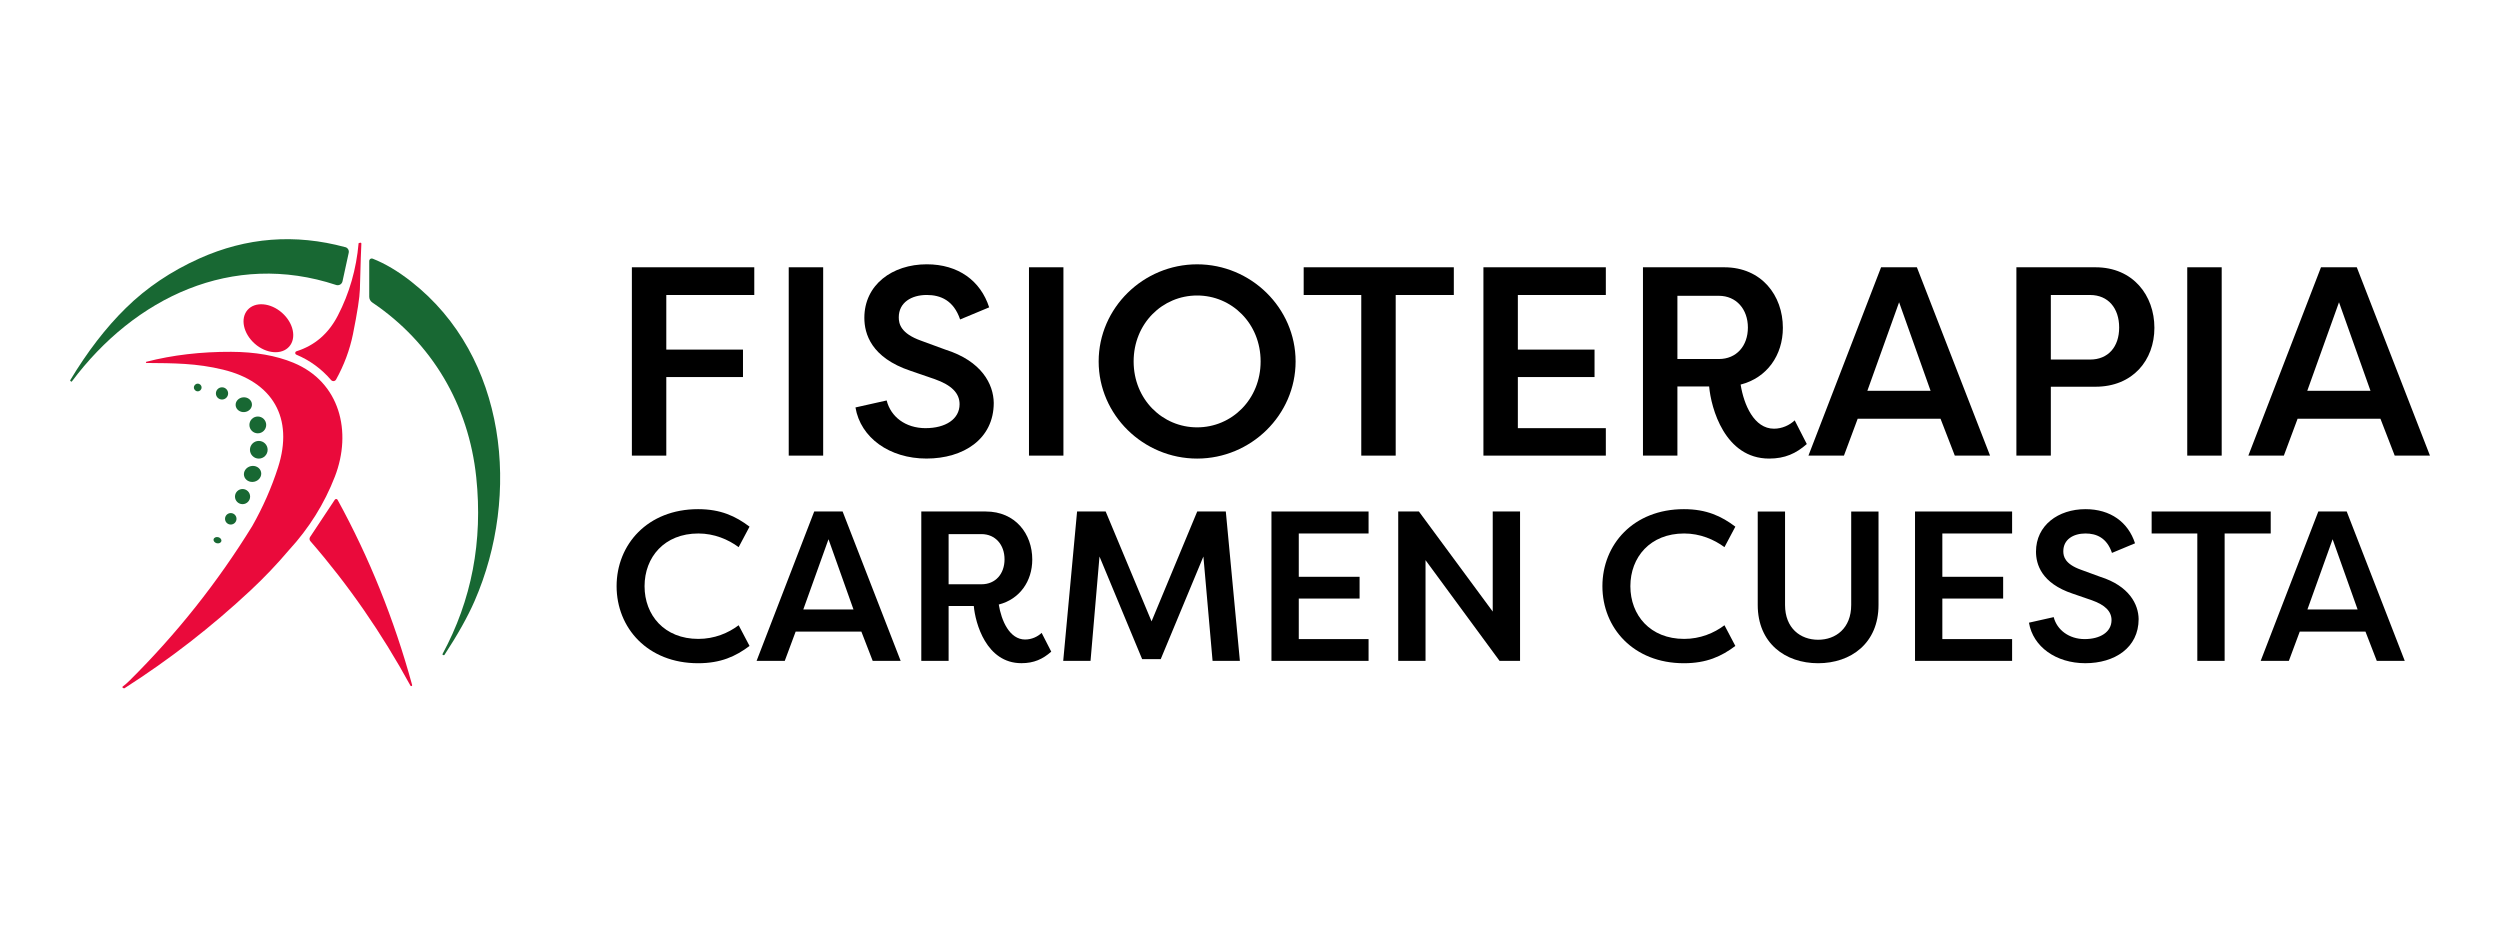 <svg xmlns="http://www.w3.org/2000/svg" width="1080" height="401" viewBox="0 0 1080 401" fill="none"><path d="M272.97 196.826H287.84V162.886H320.97V151.026H287.84V127.436H325.85V115.466H272.97V196.826Z" fill="black"></path><path d="M355.61 115.466H340.73V196.826H355.61V115.466Z" fill="black"></path><path d="M399.89 184.966C391.06 184.966 384.78 179.966 383.04 172.996L369.56 176.016C371.77 189.146 384.32 198.096 400.24 198.096C416.16 198.096 429.3 189.726 429.3 174.036C429.18 166.016 424.19 156.016 408.38 151.026L397.92 147.186C389.09 144.046 388.27 139.866 388.27 137.076C388.27 130.686 393.73 127.426 400.36 127.426C406.29 127.426 411.98 129.746 414.77 138.006L427.32 132.776C423.6 121.266 413.95 114.176 400.36 114.176C385.48 114.176 373.4 123.006 373.4 137.306C373.4 144.166 376.31 154.506 393.39 160.206L403.85 163.806C411.06 166.366 414.54 169.846 414.54 174.616C414.54 181.126 408.38 184.956 399.9 184.956L399.89 184.966Z" fill="black"></path><path d="M459.4 115.466H444.52V196.826H459.4V115.466Z" fill="black"></path><path d="M517.16 114.186C493.91 114.186 474.62 133.016 474.62 156.146C474.62 179.276 493.91 198.106 517.16 198.106C540.41 198.106 559.7 179.276 559.7 156.146C559.7 133.016 540.41 114.186 517.16 114.186ZM517.16 184.616C502.17 184.616 489.73 172.526 489.73 156.136C489.73 139.746 502.17 127.656 517.16 127.656C532.15 127.656 544.59 139.746 544.59 156.136C544.59 172.526 532.15 184.616 517.16 184.616Z" fill="black"></path><path d="M628.05 115.466H563.19V127.436H588.07V196.826H602.94V127.436H628.05V115.466Z" fill="black"></path><path d="M693.72 184.966H655.71V162.886H688.84V151.026H655.71V127.436H693.72V115.466H640.84V196.826H693.72V184.966Z" fill="black"></path><path d="M724.64 166.956H738.35C739.16 176.256 745.09 198.106 764.27 198.106C771.13 198.106 775.89 195.896 780.54 191.826L775.31 181.596C773.1 183.686 769.85 185.196 766.36 185.196C757.76 185.196 753.34 174.856 751.95 166.136C763.34 163.226 770.2 153.466 770.2 141.616C770.2 127.666 761.02 115.466 744.86 115.466H709.76V196.826H724.64V166.956ZM724.64 127.786H742.54C750.09 127.786 755.09 133.596 755.09 141.496C755.09 149.396 750.21 155.096 742.54 155.096H724.64V127.786Z" fill="black"></path><path d="M802.51 180.896H838.31L844.47 196.816H859.7L828.09 115.456H812.63L781.25 196.816H796.59L802.52 180.896H802.51ZM820.41 130.576L834.01 168.816H806.7L820.41 130.576Z" fill="black"></path><path d="M885.96 167.066H905.25C921.41 167.066 930.7 155.556 930.7 141.616C930.7 127.676 921.52 115.466 905.25 115.466H871.08V196.826H885.96V167.076V167.066ZM885.96 127.436H902.93C910.72 127.436 915.48 133.136 915.48 141.496C915.48 149.856 910.71 155.326 902.93 155.326H885.96V127.436Z" fill="black"></path><path d="M959.77 115.466H944.89V196.826H959.77V115.466Z" fill="black"></path><path d="M992.55 180.896H1028.35L1034.51 196.816H1049.74L1018.13 115.456H1002.67L971.29 196.816H986.63L992.56 180.896H992.55ZM1010.45 130.576L1024.05 168.816H996.74L1010.45 130.576Z" fill="black"></path><path d="M301.68 230.466C308.59 230.466 314.58 233.046 319.1 236.366L323.8 227.516C317.81 222.996 311.36 219.956 301.58 219.956C279.73 219.956 266.37 235.256 266.37 253.236C266.37 271.216 279.74 286.516 301.58 286.516C311.35 286.516 317.8 283.566 323.8 279.046L319.1 270.106C314.58 273.516 308.59 276.006 301.68 276.006C287.02 276.006 278.45 265.776 278.45 253.236C278.45 240.696 287.02 230.466 301.68 230.466Z" fill="black"></path><path d="M351.74 220.966L326.85 285.486H339.02L343.72 272.856H372.11L377 285.486H389.08L364.01 220.966H351.75H351.74ZM347.03 263.276L357.91 232.946L368.7 263.276H347.04H347.03Z" fill="black"></path><path d="M442.9 276.276C436.08 276.276 432.58 268.076 431.47 261.156C440.5 258.856 445.94 251.106 445.94 241.706C445.94 230.646 438.66 220.966 425.84 220.966H398V285.486H409.8V261.796H420.68C421.33 269.166 426.03 286.496 441.24 286.496C446.68 286.496 450.46 284.746 454.14 281.516L449.99 273.406C448.24 275.066 445.66 276.266 442.89 276.266L442.9 276.276ZM424 252.396H409.8V230.736H424C429.99 230.736 433.96 235.346 433.96 241.616C433.96 247.886 430.09 252.406 424 252.406V252.396Z" fill="black"></path><path d="M517.2 220.966L497.47 268.436L477.65 220.966H465.3L459.31 285.496H471.11L474.98 240.416L493.41 284.756H501.43L519.87 240.416L523.83 285.496H535.63L529.55 220.966H517.2Z" fill="black"></path><path d="M549.27 285.496H591.22V276.086H561.07V258.576H587.34V249.176H561.07V230.466H591.22V220.966H549.27V285.496Z" fill="black"></path><path d="M644.86 264.196L612.97 220.966H604.03V285.496H615.83V241.986L647.81 285.496H656.66V220.966H644.86V264.196Z" fill="black"></path><path d="M727.55 230.466C734.46 230.466 740.45 233.046 744.97 236.366L749.67 227.516C743.68 222.996 737.23 219.956 727.45 219.956C705.6 219.956 692.24 235.256 692.24 253.236C692.24 271.216 705.61 286.516 727.45 286.516C737.22 286.516 743.67 283.566 749.67 279.046L744.97 270.106C740.45 273.516 734.46 276.006 727.55 276.006C712.89 276.006 704.32 265.776 704.32 253.236C704.32 240.696 712.89 230.466 727.55 230.466Z" fill="black"></path><path d="M799.72 261.346C799.72 271.396 793.08 276.376 785.43 276.376C777.78 276.376 771.14 271.396 771.14 261.346V220.976H759.34V261.346C759.34 277.846 771.23 286.516 785.43 286.516C799.63 286.516 811.52 277.846 811.52 261.346V220.976H799.72V261.346Z" fill="black"></path><path d="M827.29 285.496H869.23V276.086H839.09V258.576H865.36V249.176H839.09V230.466H869.23V220.966H827.29V285.496Z" fill="black"></path><path d="M907.3 249.176L899 246.136C891.99 243.646 891.35 240.326 891.35 238.116C891.35 233.046 895.68 230.466 900.94 230.466C905.64 230.466 910.16 232.306 912.37 238.856L922.33 234.706C919.38 225.576 911.73 219.956 900.94 219.956C889.14 219.956 879.55 226.966 879.55 238.296C879.55 243.736 881.85 251.936 895.4 256.456L903.7 259.316C909.41 261.346 912.18 264.106 912.18 267.886C912.18 273.046 907.29 276.086 900.57 276.086C893.85 276.086 888.59 272.126 887.2 266.596L876.51 268.996C878.26 279.416 888.22 286.506 900.85 286.506C913.48 286.506 923.89 279.866 923.89 267.426C923.8 261.066 919.83 253.136 907.3 249.176Z" fill="black"></path><path d="M980.95 220.966H929.51V230.466H949.24V285.496H961.04V230.466H980.95V220.966Z" fill="black"></path><path d="M1001.51 220.966L976.62 285.486H988.79L993.49 272.856H1021.88L1026.77 285.486H1038.85L1013.78 220.966H1001.52H1001.51ZM996.81 263.276L1007.69 232.946L1018.48 263.276H996.82H996.81Z" fill="black"></path><path d="M149.16 106.776C127.49 100.896 106.48 102.526 86.12 111.666C73.88 117.166 63.3 124.296 54.38 133.066C45.72 141.566 37.69 151.996 30.28 164.346C30.28 164.346 30.27 164.346 30.27 164.356C30.27 164.366 30.27 164.366 30.28 164.366L30.64 164.786C30.64 164.786 30.67 164.816 30.69 164.826C30.81 164.916 30.98 164.886 31.06 164.766C58.15 128.556 100.34 108.256 145.21 123.106C145.28 123.126 145.36 123.146 145.43 123.166C146.58 123.416 147.71 122.686 147.96 121.536L150.65 109.186C150.88 108.116 150.24 107.046 149.17 106.756L149.16 106.776Z" fill="#186833"></path><path d="M177.68 121.666C171.94 117.166 166.37 113.856 160.98 111.736C160.85 111.686 160.72 111.666 160.59 111.666C159.99 111.666 159.51 112.146 159.51 112.746V128.206C159.51 129.196 160.01 130.136 160.85 130.686C186.62 148.056 202.48 174.976 205.74 206.196C208.63 233.836 203.76 259.306 191.14 282.586C191.1 282.656 191.13 282.756 191.2 282.806L191.48 282.996C191.67 283.116 191.92 283.066 192.03 282.876C197.73 274.166 202.07 266.416 205.03 259.616C224.99 213.796 219.05 154.046 177.68 121.676V121.666Z" fill="#186833"></path><path d="M128.04 153.226C133.87 155.676 138.87 159.336 143.05 164.196C143.15 164.306 143.27 164.406 143.4 164.486C144.03 164.836 144.83 164.616 145.17 163.986C148.67 157.656 151.1 151.106 152.48 144.346C154.38 134.906 155.38 128.466 155.47 125.016C155.79 113.286 156 106.696 156.11 105.246C156.11 105.196 156.11 105.146 156.1 105.106C156.04 104.906 155.83 104.786 155.62 104.846L154.93 105.046C154.93 105.046 154.92 105.046 154.92 105.056C153.93 116.266 150.94 126.696 145.94 136.346C141.92 144.126 135.97 149.256 128.1 151.736C127.87 151.806 127.68 151.976 127.59 152.196C127.43 152.606 127.63 153.056 128.03 153.216L128.04 153.226Z" fill="#EA0A3B"></path><path d="M110.06 148.476C115.02 152.856 121.68 153.406 124.93 149.726C128.18 146.036 126.79 139.506 121.83 135.126C116.87 130.746 110.21 130.196 106.96 133.876C103.71 137.566 105.1 144.096 110.06 148.476Z" fill="#EA0A3B"></path><path d="M126.81 156.726C119.26 153.606 110.28 152.026 99.86 151.986C86.79 151.936 74.58 153.366 63.22 156.286C63.11 156.316 63.04 156.416 63.03 156.526C63.03 156.676 63.13 156.796 63.28 156.806C75.15 156.896 84.96 156.906 96.36 159.686C117.79 164.896 126.99 180.516 120.12 201.916C117.32 210.636 113.61 219.066 108.99 227.226C94.01 251.556 76.32 273.836 55.93 294.056C54.93 295.046 53.93 295.916 52.93 296.666C52.91 296.686 52.89 296.706 52.88 296.726C52.82 296.826 52.85 296.956 52.95 297.026L53.37 297.306C53.5 297.396 53.67 297.396 53.8 297.306C73.28 284.846 91.43 270.756 108.26 255.026C114.14 249.536 119.65 243.746 124.79 237.676C133.5 228.216 140.12 217.626 144.66 205.916C152.17 186.516 146.86 165.026 126.82 156.736L126.81 156.726Z" fill="#EA0A3B"></path><path d="M145.85 215.946C145.79 215.846 145.71 215.756 145.62 215.686C145.29 215.466 144.85 215.566 144.63 215.886L133.96 231.976C133.59 232.536 133.64 233.266 134.09 233.786C150.5 252.676 164.91 273.486 177.31 296.206C177.4 296.356 177.59 296.436 177.76 296.396C177.98 296.346 178.1 296.126 178.04 295.916C170.27 267.556 159.53 240.896 145.84 215.936L145.85 215.946Z" fill="#EA0A3B"></path><path d="M85.42 169.056C86.337 169.056 87.08 168.313 87.08 167.396C87.08 166.479 86.337 165.736 85.42 165.736C84.503 165.736 83.76 166.479 83.76 167.396C83.76 168.313 84.503 169.056 85.42 169.056Z" fill="#186833"></path><path d="M95.91 172.596C97.368 172.596 98.55 171.414 98.55 169.956C98.55 168.498 97.368 167.316 95.91 167.316C94.452 167.316 93.27 168.498 93.27 169.956C93.27 171.414 94.452 172.596 95.91 172.596Z" fill="#186833"></path><path d="M105.562 178.022C107.506 177.872 108.971 176.323 108.836 174.561C108.7 172.798 107.015 171.491 105.071 171.641C103.127 171.79 101.661 173.34 101.797 175.102C101.932 176.864 103.618 178.172 105.562 178.022Z" fill="#186833"></path><path d="M111.37 187.196C113.375 187.196 115 185.57 115 183.566C115 181.561 113.375 179.936 111.37 179.936C109.365 179.936 107.74 181.561 107.74 183.566C107.74 185.57 109.365 187.196 111.37 187.196Z" fill="#186833"></path><path d="M111.8 198.116C113.91 198.116 115.62 196.405 115.62 194.296C115.62 192.186 113.91 190.476 111.8 190.476C109.69 190.476 107.98 192.186 107.98 194.296C107.98 196.405 109.69 198.116 111.8 198.116Z" fill="#186833"></path><path d="M109.875 208.098C111.9 207.638 113.2 205.758 112.777 203.9C112.355 202.042 110.371 200.909 108.346 201.369C106.322 201.829 105.022 203.708 105.444 205.566C105.866 207.424 107.85 208.558 109.875 208.098Z" fill="#186833"></path><path d="M104.78 217.796C106.586 217.796 108.05 216.332 108.05 214.526C108.05 212.72 106.586 211.256 104.78 211.256C102.974 211.256 101.51 212.72 101.51 214.526C101.51 216.332 102.974 217.796 104.78 217.796Z" fill="#186833"></path><path d="M99.69 226.606C101.06 226.606 102.17 225.495 102.17 224.126C102.17 222.756 101.06 221.646 99.69 221.646C98.32 221.646 97.21 222.756 97.21 224.126C97.21 225.495 98.32 226.606 99.69 226.606Z" fill="#186833"></path><path d="M95.622 233.776C95.799 233.052 95.194 232.282 94.271 232.057C93.348 231.833 92.457 232.237 92.28 232.962C92.103 233.686 92.708 234.456 93.631 234.681C94.554 234.906 95.445 234.501 95.622 233.776Z" fill="#186833"></path></svg>